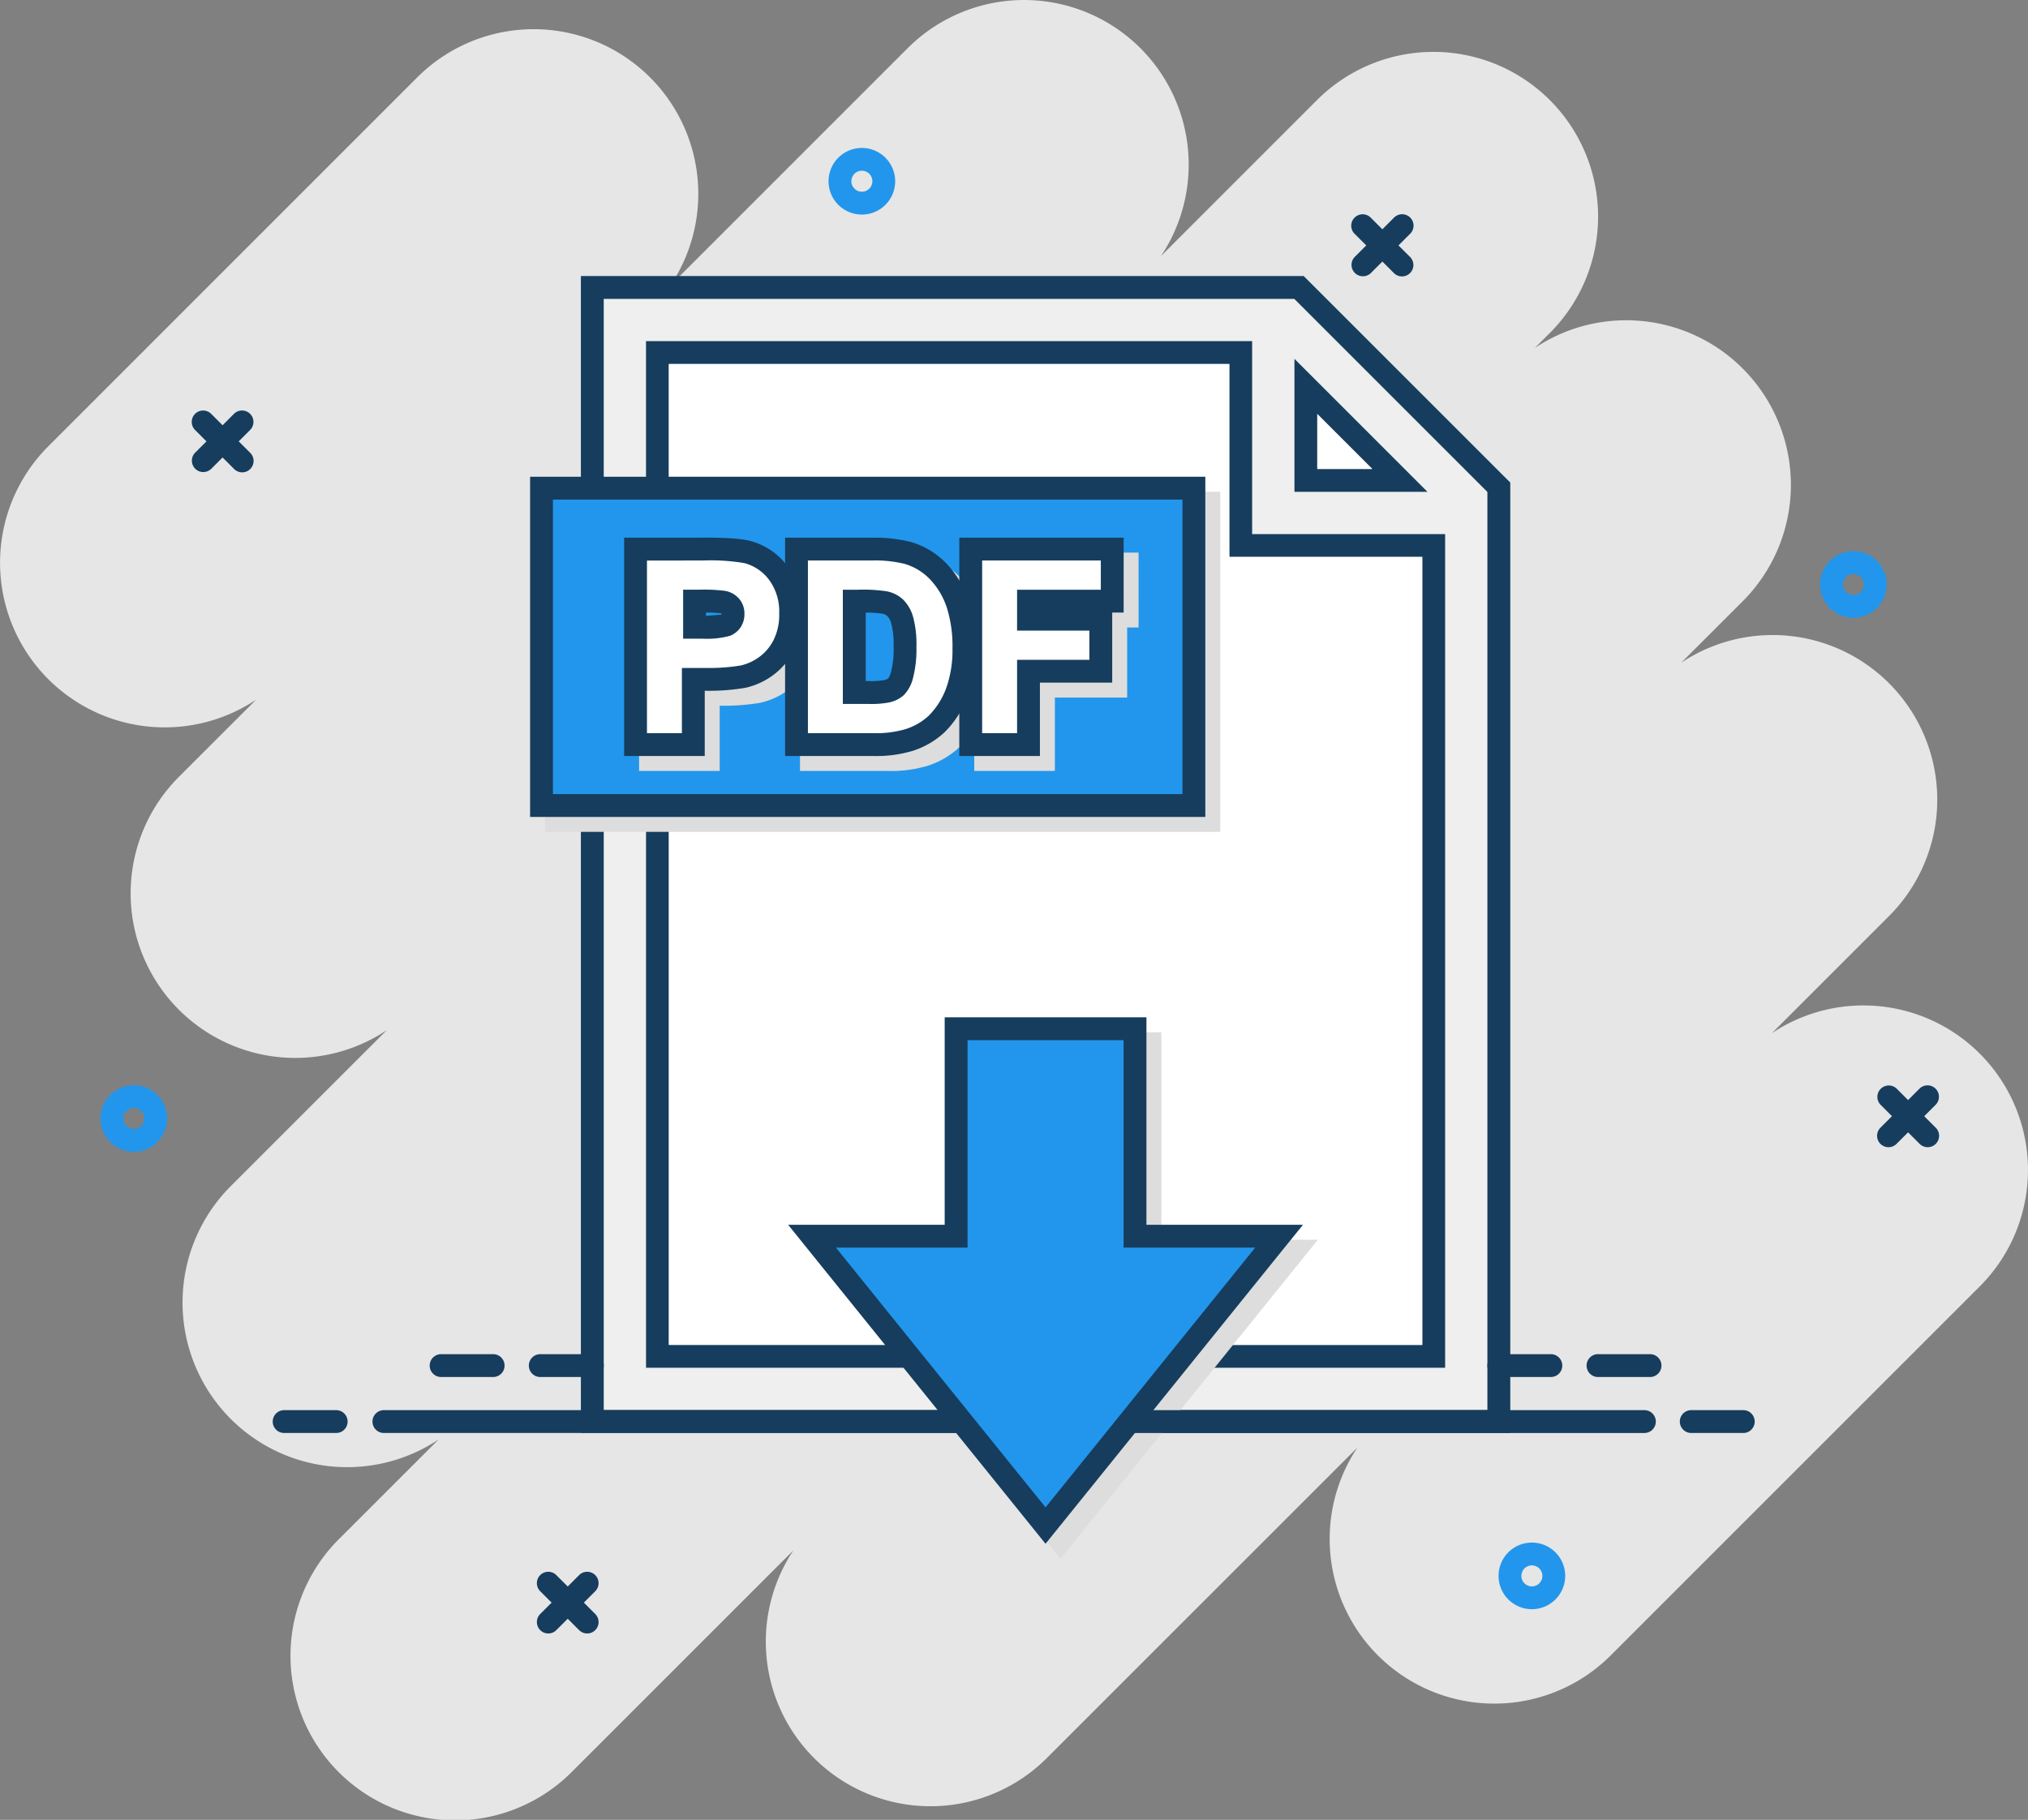 <svg xmlns="http://www.w3.org/2000/svg" width="297.645" height="267.139" viewBox="0 0 297.645 267.139"><rect x="0" y="0" width="297.645" height="267.139" fill="#808080" stroke="none"/><g transform="translate(0)"><g transform="translate(0 0)"><path d="M648.487,680.877a24.163,24.163,0,0,0-30.513-3l17.2-17.2a24.166,24.166,0,0,0-30.513-37.18l9.031-9.026a24.166,24.166,0,0,0-30.513-37.18l2.206-2.2A24.165,24.165,0,1,0,551.212,540.9l-22.9,22.9a24.166,24.166,0,0,0-37.18-30.514l-34.793,34.794a24.166,24.166,0,0,0-37.18-30.513L365,591.735a24.166,24.166,0,0,0,30.513,37.18l-11.342,11.339a24.165,24.165,0,0,0,30.513,37.179l-22.9,22.9a24.166,24.166,0,0,0,30.513,37.18l-14.583,14.582a24.166,24.166,0,1,0,34.175,34.176l32.484-32.484A24.165,24.165,0,0,0,511.545,784.3l45.6-45.6a24.165,24.165,0,0,0,37.179,30.513l54.167-54.171A24.165,24.165,0,0,0,648.487,680.877Z" transform="translate(-357.92 -526.209)" fill="#e6e6e6"/><path d="M675.306,1195.63l1.671-1.672a1.674,1.674,0,1,0-2.367-2.368l-1.672,1.676-1.671-1.672a1.674,1.674,0,0,0-2.367,2.368l1.672,1.672L668.9,1197.3a1.674,1.674,0,0,0,2.367,2.367l1.671-1.672,1.672,1.672a1.674,1.674,0,1,0,2.367-2.367Z" transform="translate(-640.27 -1130.841)" fill="#163d5d"/><path d="M2553.142,877.862l1.672-1.672a1.674,1.674,0,1,0-2.365-2.366l-1.671,1.672-1.672-1.672a1.674,1.674,0,1,0-2.366,2.366l1.672,1.672-1.672,1.672a1.674,1.674,0,0,0,2.368,2.367l1.672-1.672,1.671,1.672a1.674,1.674,0,1,0,2.367-2.367Z" transform="translate(-2347.89 -841.836)" fill="#163d5d"/><path d="M3404.843,2288.666l1.672-1.672a1.674,1.674,0,1,0-2.368-2.367l-1.667,1.671-1.673-1.672a1.674,1.674,0,0,0-2.367,2.367l1.672,1.672-1.672,1.672a1.674,1.674,0,1,0,2.367,2.367l1.672-1.672,1.671,1.672a1.674,1.674,0,1,0,2.368-2.366Z" transform="translate(-3122.432 -2124.814)" fill="#163d5d"/><path d="M1234.237,3076.561l1.672-1.672a1.673,1.673,0,0,0-2.366-2.366l-1.672,1.672-1.672-1.672a1.673,1.673,0,0,0-2.366,2.366l1.671,1.672-1.671,1.672a1.673,1.673,0,0,0,2.367,2.366l1.672-1.672,1.672,1.672a1.673,1.673,0,1,0,2.366-2.366Z" transform="translate(-1148.547 -2841.305)" fill="#163d5d"/><path d="M1704.579,775.647a4.889,4.889,0,1,1,4.889-4.889A4.888,4.888,0,0,1,1704.579,775.647Zm0-6.435a1.541,1.541,0,1,0,1.541,1.541,1.541,1.541,0,0,0-1.541-1.541Z" transform="translate(-1578.085 -744.15)" fill="#2296ec"/><path d="M525.589,2293.737a4.889,4.889,0,1,1,4.889-4.888A4.889,4.889,0,0,1,525.589,2293.737Zm0-6.435a1.541,1.541,0,1,0,1.541,1.541,1.541,1.541,0,0,0-1.541-1.541Z" transform="translate(-505.947 -2124.655)" fill="#2296ec"/><path d="M2789.609,3034.537a4.889,4.889,0,1,1,4.889-4.889A4.888,4.888,0,0,1,2789.609,3034.537Zm0-6.43a1.541,1.541,0,1,0,1.541,1.541A1.541,1.541,0,0,0,2789.609,3028.107Z" transform="translate(-2564.779 -2798.316)" fill="#2296ec"/><path d="M3310.319,1428.767a4.888,4.888,0,1,1,4.888-4.889A4.889,4.889,0,0,1,3310.319,1428.767Zm0-6.43a1.541,1.541,0,1,0,1.541,1.541A1.54,1.54,0,0,0,3310.319,1422.337Z" transform="translate(-3038.297 -1338.078)" fill="#2296ec"/><path d="M1317.12,1905.3V1813.29h9.558v82.453h38.567l7.713,9.56Z" transform="translate(-1230.188 -1696.642)" fill="#efefef"/><path d="M1355.238,1884.689l-5.007-6.206-1-1.248h-37.694V1794.78H1298.62v95.367h61.021Zm-53.264,2.105v-88.661h6.206v82.454h39.441l5.007,6.206Z" transform="translate(-1213.364 -1679.81)" fill="#163d5d"/><path d="M1449.674,1020.638l-28.32-28.324-.517-.515H1317.12v31.061h9.558v-21.5h85.608v28.319h28.32v119.027H1402.04l-7.714,9.559h55.838V1021.127Zm-27.823-.515v-13.8l13.793,13.792Z" transform="translate(-1230.188 -949.604)" fill="#efefef"/><path d="M1403.346,985.454v19.518h19.517Zm3.353,8.1,8.066,8.066H1406.7Zm-3.353-8.1v19.518h19.517Zm3.353,8.1,8.066,8.066H1406.7Zm-3.353-8.1v19.518h19.517Zm3.353,8.1,8.066,8.066H1406.7Zm-3.353-8.1v19.518h19.517Zm3.353,8.1,8.066,8.066H1406.7Zm27.339,9.078-.026-.024-28.3-28.3-.027-.027-.981-.98H1298.62v34.412h12.912v-21.5h82.254v28.319h28.32v115.674h-37.691l-1.007,1.248-5.006,6.206-4.4,5.459h61.022V1003.61Zm-48.017,130.931h39.441v-122.38h-28.324V982.859h-88.96v21.5h-6.205V976.653H1403.32l.026.024,28.294,28.295.026.026v134.767h-50.655Zm17.328-128.586h19.514l-19.517-19.518Zm3.353-11.419,8.066,8.066H1406.7Z" transform="translate(-1213.364 -932.78)" fill="#163d5d"/><path d="M1551.664,1144.089v115.674h-31.731l9.82-12.172,4.4-5.458h-22.977v-30.457h-29.606v30.457H1458.6l4.4,5.458,9.821,12.172H1441.09v-77.506h78.733v-49.934H1441.09V1115.77h82.254v28.319Z" transform="translate(-1342.922 -1062.338)" fill="#fff"/><path d="M1711.063,2228.637V2198.18h-29.606v30.457H1658.48l4.4,5.458,9.821,12.172,1.352,1.677,1.353,1.677,5.007,6.206.014.017,1.339,1.659,1.352,1.677.014.017,10.513,13.031,2.609,3.234,2.61-3.234,10.513-13.031.014-.017,2.693-3.336.013-.017,5.007-6.206,1.352-1.677,1.353-1.677,9.82-12.172,4.4-5.458Zm4.441,17.63-7.726,9.577-2.692,3.336-.014.017-8.813,10.926-8.814-10.925-.014-.017-2.692-3.336-7.723-9.579L1665.5,2231.99h19.313v-30.457h22.9v30.457h19.315Z" transform="translate(-1540.61 -2046.649)" fill="#ddd"/><path d="M2499.219,1204.81h-8.069v-8.07Z" transform="translate(-2297.815 -1135.97)" fill="#fff"/><path d="M1050.624,2813.576l.014.017H962.3a1.677,1.677,0,0,1,0-3.353h85.635Z" transform="translate(-905.997 -2603.238)" fill="#163d5d"/><path d="M2229.131,2811.917a1.678,1.678,0,0,1-1.677,1.677H2148.38l.014-.017,2.692-3.336h76.37A1.677,1.677,0,0,1,2229.131,2811.917Z" transform="translate(-1986.11 -2603.238)" fill="#163d5d"/><path d="M809.352,2813.593h-7.636a1.677,1.677,0,1,1,0-3.353h7.636a1.677,1.677,0,0,1,0,3.353Z" transform="translate(-759.971 -2603.238)" fill="#163d5d"/><path d="M1223.673,2722.923h-7.636a1.677,1.677,0,0,1,0-3.354h7.636a1.677,1.677,0,0,1,0,3.354Z" transform="translate(-1136.741 -2520.785)" fill="#163d5d"/><path d="M1240.58,1322.62v49.937h99.1V1322.62Zm95.746,46.584h-92.393v-43.231h92.39Z" transform="translate(-1160.585 -1250.441)" fill="#ddd"/><path d="M1063.092,2722.923h-7.635a1.677,1.677,0,0,1,0-3.354h7.635a1.677,1.677,0,0,1,0,3.354Z" transform="translate(-990.714 -2520.785)" fill="#163d5d"/><path d="M1672.96,2222.927h21.147V2192.47h26.253v30.457h21.146l-34.273,42.479Z" transform="translate(-1553.778 -2041.457)" fill="#2296ec"/><path d="M2775.943,2722.923h-7.636a1.677,1.677,0,0,1,0-3.354h7.636a1.677,1.677,0,0,1,0,3.354Z" transform="translate(-2548.328 -2520.785)" fill="#163d5d"/><path d="M2936.562,2722.923h-7.635a1.677,1.677,0,1,1,0-3.354h7.635a1.677,1.677,0,0,1,0,3.354Z" transform="translate(-2694.391 -2520.785)" fill="#163d5d"/><path d="M3088.023,2813.593h-7.636a1.677,1.677,0,1,1,0-3.353h7.636a1.677,1.677,0,0,1,0,3.353Z" transform="translate(-2832.125 -2603.238)" fill="#163d5d"/><path d="M1686.853,2204.452V2174h-29.606v30.452H1634.27l4.4,5.458,9.821,12.173,1.352,1.677,1.353,1.677,5.008,6.206.013.017,1.34,1.659,1.352,1.677.014.018,10.513,13.029,2.609,3.235,2.61-3.235,10.513-13.029.013-.018,2.693-3.336.013-.017,5.007-6.206,1.352-1.677,1.353-1.677,9.82-12.173,4.407-5.458Zm4.441,17.631-7.726,9.577-2.692,3.336-.014.018-8.815,10.923-8.815-10.923-.014-.018-2.692-3.336-7.726-9.577-11.517-14.278H1660.6v-30.452h22.9v30.452h19.315Z" transform="translate(-1518.594 -2024.661)" fill="#163d5d"/><rect width="95.746" height="46.581" transform="translate(79.478 71.661)" fill="#2296ec"/><path d="M1404.413,1424.633a29.826,29.826,0,0,1,6.085.38,6.664,6.664,0,0,1,3.647,2.479,7.832,7.832,0,0,1,1.469,4.93,8.258,8.258,0,0,1-.846,3.921,6.957,6.957,0,0,1-2.147,2.494,7.42,7.42,0,0,1-2.652,1.2,29.207,29.207,0,0,1-5.3.363h-3.333v9.577h-5.127v-25.343Zm0-3.353H1392.85v32.051h11.833v-9.577a31.918,31.918,0,0,0,5.934-.426l.031-.006.03-.007a10.763,10.763,0,0,0,3.854-1.722,10.284,10.284,0,0,0,3.2-3.672,11.571,11.571,0,0,0,1.24-5.5,11.141,11.141,0,0,0-2.165-6.979,9.938,9.938,0,0,0-5.451-3.673c-.861-.229-2.432-.491-6.941-.491Z" transform="translate(-1299.054 -1340.16)" fill="#ddd"/><path d="M1666.154,1424.633a18.228,18.228,0,0,1,4.817.484,8.472,8.472,0,0,1,3.814,2.335,11.063,11.063,0,0,1,2.417,4.105,18.765,18.765,0,0,1,.828,5.991,16.671,16.671,0,0,1-.777,5.393,11.188,11.188,0,0,1-2.711,4.478,8.977,8.977,0,0,1-3.591,2.023,15.44,15.44,0,0,1-4.522.536h-9.617v-25.345Zm0-3.353H1653.46v32.051h12.97a18.48,18.48,0,0,0,5.536-.692h.011a12.345,12.345,0,0,0,4.906-2.815,14.532,14.532,0,0,0,3.541-5.79,20.113,20.113,0,0,0,.959-6.483,21.769,21.769,0,0,0-1.008-7.069,14.44,14.44,0,0,0-3.156-5.329,11.811,11.811,0,0,0-5.3-3.245h-.013a21.1,21.1,0,0,0-5.756-.619Z" transform="translate(-1536.045 -1340.16)" fill="#ddd"/><path d="M1956.406,1424.633v4.289H1944.12v6h10.608v4.288H1944.12v10.77h-5.127v-25.345Zm3.353-3.353H1935.64v32.051h11.833v-10.77h10.608v-10.286h1.677Z" transform="translate(-1792.651 -1340.16)" fill="#ddd"/><path d="M1387.14,1444.268v-28.7h9.887c4.371,0,5.812.248,6.515.436a8.3,8.3,0,0,1,4.546,3.076,9.517,9.517,0,0,1,1.813,5.953,9.959,9.959,0,0,1-1.043,4.713,8.565,8.565,0,0,1-2.673,3.081,9.1,9.1,0,0,1-3.253,1.462l-.031.006a30.418,30.418,0,0,1-5.628.4h-1.657v9.576Z" transform="translate(-1293.862 -1334.967)" fill="#fff"/><path d="M1647.76,1444.268v-28.7h11.016a19.581,19.581,0,0,1,5.286.552,10.162,10.162,0,0,1,4.562,2.79,12.8,12.8,0,0,1,2.787,4.713,20.493,20.493,0,0,1,.918,6.532,18.4,18.4,0,0,1-.867,5.938,12.91,12.91,0,0,1-3.128,5.136,10.653,10.653,0,0,1-4.248,2.416,16.832,16.832,0,0,1-5.034.616Z" transform="translate(-1530.862 -1334.967)" fill="#fff"/><path d="M1929.93,1444.277v-28.7H1950.7v7.641H1938.41v2.645h10.609v7.642H1938.41v10.77Z" transform="translate(-1787.459 -1334.976)" fill="#fff"/><path d="M1482.71,1503.728v-3.838h.788a22.055,22.055,0,0,1,3.36.144h.012a1.854,1.854,0,0,1,1.1.6,1.592,1.592,0,0,1,.379,1.159,1.736,1.736,0,0,1-.286,1.025,1.672,1.672,0,0,1-.815.628,11.4,11.4,0,0,1-3.422.283Z" transform="translate(-1380.77 -1411.645)" fill="#2296ec"/><path d="M1216.37,1298.41v49.937h99.1V1298.41Zm95.746,46.584h-92.393v-43.231h92.393Z" transform="translate(-1138.569 -1228.425)" fill="#163d5d"/><path d="M1467.554,1485.151v-.475h0a15.8,15.8,0,0,1,2.161.11h.023a.555.555,0,0,1,.1.026v.156h-.005m-3.172-3.658H1464.2v7.192h2.791a13.144,13.144,0,0,0,4.032-.4,3.353,3.353,0,0,0,1.594-1.244,3.414,3.414,0,0,0,.577-1.97,3.277,3.277,0,0,0-.81-2.282,3.523,3.523,0,0,0-2.05-1.124,24.62,24.62,0,0,0-3.672-.173Z" transform="translate(-1363.938 -1394.749)" fill="#163d5d"/><path d="M1741.33,1513.313V1499.9h.615a20.632,20.632,0,0,1,3.816.2h.013a3.181,3.181,0,0,1,1.564.771,4.2,4.2,0,0,1,1.008,1.758,13.288,13.288,0,0,1,.433,3.982,15.02,15.02,0,0,1-.445,4.149,3.746,3.746,0,0,1-.857,1.69,3.047,3.047,0,0,1-1.34.668,11.914,11.914,0,0,1-2.676.191Z" transform="translate(-1615.952 -1411.654)" fill="#2296ec"/><path d="M1726.183,1484.707a14.476,14.476,0,0,1,2.384.151h.027a1.483,1.483,0,0,1,.768.349,2.565,2.565,0,0,1,.567,1.065,11.766,11.766,0,0,1,.35,3.459,13.139,13.139,0,0,1-.372,3.662,3.507,3.507,0,0,1-.4.957,1.524,1.524,0,0,1-.595.261h-.015a10.811,10.811,0,0,1-2.255.138h-.453v-10.042Zm-1.062-3.362h-2.291v16.767h3.806a13.853,13.853,0,0,0,3.081-.241,4.7,4.7,0,0,0,2.059-1.053,5.371,5.371,0,0,0,1.335-2.447,16.58,16.58,0,0,0,.518-4.638,15.08,15.08,0,0,0-.518-4.506,5.773,5.773,0,0,0-1.45-2.452,4.862,4.862,0,0,0-2.356-1.192,23.027,23.027,0,0,0-4.186-.242Z" transform="translate(-1599.128 -1394.776)" fill="#163d5d"/><path d="M1380.2,1400.405a29.732,29.732,0,0,1,6.085.381,6.659,6.659,0,0,1,3.647,2.478,7.829,7.829,0,0,1,1.469,4.93,8.262,8.262,0,0,1-.846,3.922,6.946,6.946,0,0,1-2.15,2.5,7.4,7.4,0,0,1-2.652,1.2,29.172,29.172,0,0,1-5.3.363h-3.333v9.576h-5.127v-25.344Zm0-3.354H1368.64V1429.1h11.833v-9.576a31.826,31.826,0,0,0,5.935-.427l.031-.006.031-.006a10.79,10.79,0,0,0,3.853-1.722,10.266,10.266,0,0,0,3.2-3.672,11.571,11.571,0,0,0,1.24-5.5,11.143,11.143,0,0,0-2.165-6.979,9.952,9.952,0,0,0-5.447-3.676c-.862-.229-2.433-.491-6.942-.491Z" transform="translate(-1277.039 -1318.126)" fill="#163d5d"/><path d="M1642,1400.423a18.183,18.183,0,0,1,4.817.485,8.457,8.457,0,0,1,3.815,2.334,11.055,11.055,0,0,1,2.417,4.105,18.766,18.766,0,0,1,.828,5.991,16.672,16.672,0,0,1-.777,5.393,11.191,11.191,0,0,1-2.711,4.478,8.966,8.966,0,0,1-3.591,2.023,15.358,15.358,0,0,1-4.522.536h-9.616v-25.345Zm0-3.353H1629.31v32.051h12.969a18.476,18.476,0,0,0,5.537-.693h.011a12.363,12.363,0,0,0,4.907-2.809,14.557,14.557,0,0,0,3.542-5.79,20.11,20.11,0,0,0,.958-6.483,21.752,21.752,0,0,0-1.008-7.069,14.438,14.438,0,0,0-3.157-5.329,11.817,11.817,0,0,0-5.3-3.245h-.011a21.144,21.144,0,0,0-5.756-.619Z" transform="translate(-1514.084 -1318.144)" fill="#163d5d"/><path d="M1932.2,1400.423v4.289H1919.91v6h10.609V1415H1919.91v10.769h-5.127v-25.345Zm3.353-3.353H1911.43v32.051h11.833v-10.77h10.609v-10.286h1.677Z" transform="translate(-1770.635 -1318.144)" fill="#163d5d"/></g></g></svg>